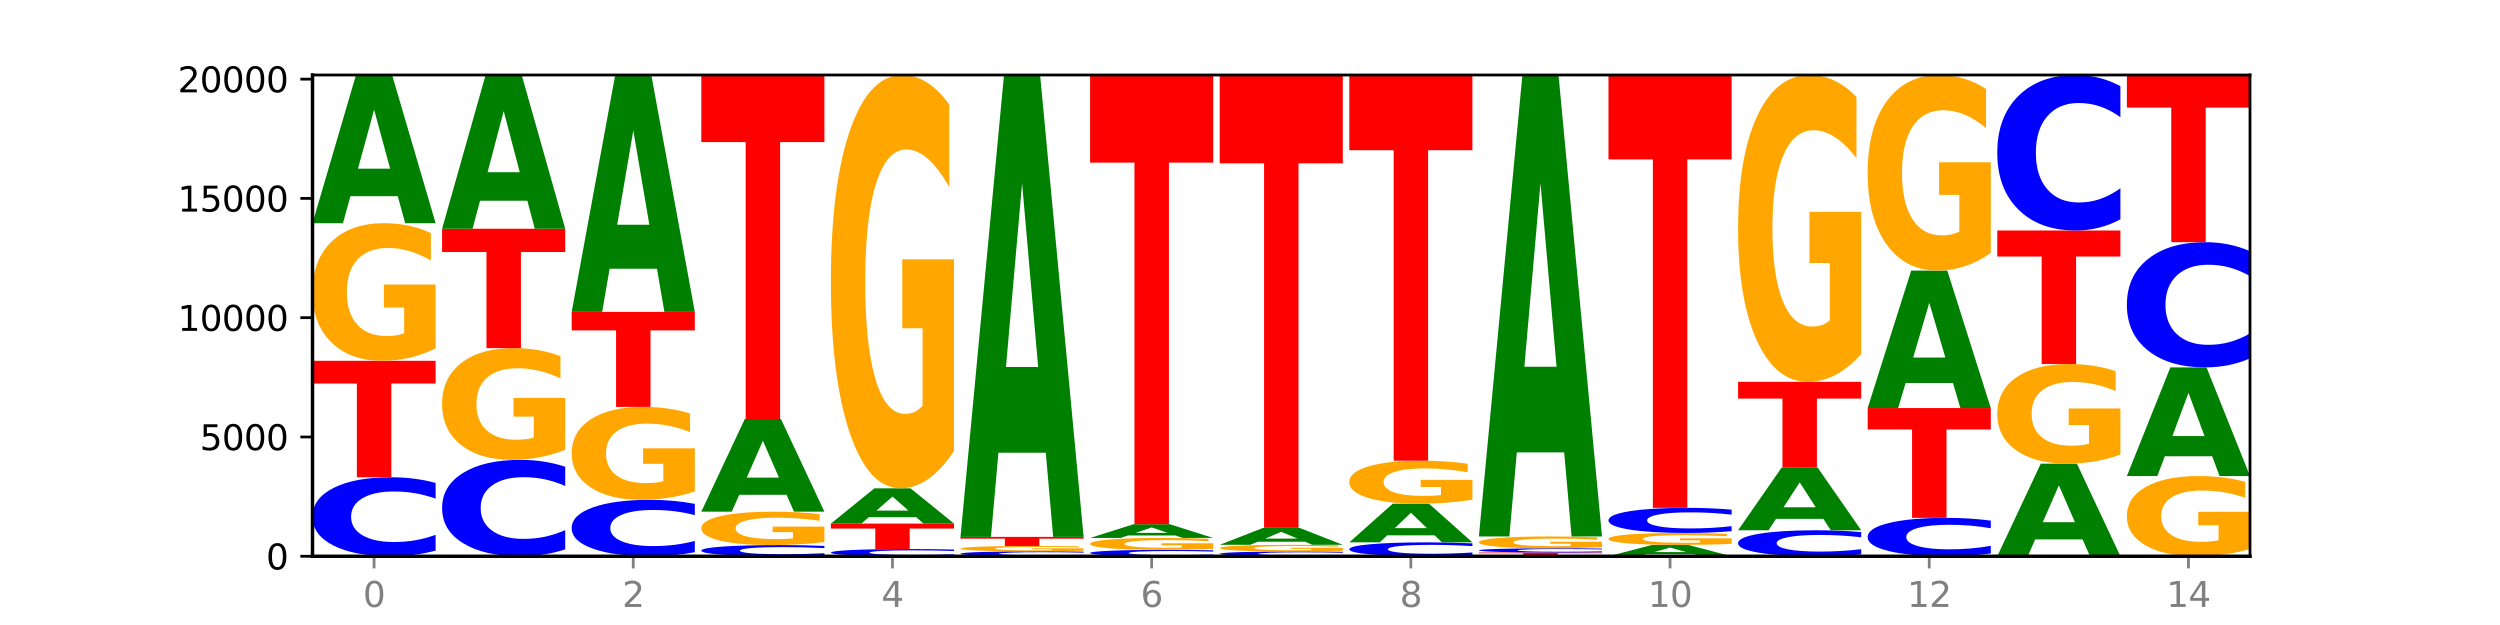<?xml version="1.0" encoding="utf-8" standalone="no"?>
<!DOCTYPE svg PUBLIC "-//W3C//DTD SVG 1.1//EN"
  "http://www.w3.org/Graphics/SVG/1.1/DTD/svg11.dtd">
<svg xmlns:xlink="http://www.w3.org/1999/xlink" width="720pt" height="180pt" viewBox="0 0 720 180" xmlns="http://www.w3.org/2000/svg" version="1.1">
 <defs>
  <style type="text/css">*{stroke-linejoin: round; stroke-linecap: butt}</style>
 </defs>
 <g id="figure_1">
  <g id="patch_1">
   <path d="M 0 180 
L 720 180 
L 720 0 
L 0 0 
z
" style="fill: #ffffff"/>
  </g>
  <g id="axes_1">
   <g id="patch_2">
    <path d="M 90 160.2 
L 648 160.2 
L 648 21.6 
L 90 21.6 
z
" style="fill: #ffffff"/>
   </g>
   <g id="line2d_1">
    <path d="M 90 160.2 
L 648 160.2 
" clip-path="url(#p2f5981d77a)" style="fill: none; stroke: #000000; stroke-width: 0.5; stroke-linecap: square"/>
   </g>
   <g id="patch_3">
    <path d="M 125.458 158.569 
Q 122.492 159.378 119.285 159.786 
Q 116.078 160.2 112.585 160.2 
Q 102.168 160.2 96.084 157.136 
Q 90 154.072 90 148.833 
Q 90 143.575 96.084 140.515 
Q 102.168 137.452 112.585 137.452 
Q 116.078 137.452 119.285 137.865 
Q 122.492 138.274 125.458 139.082 
L 125.458 143.617 
Q 122.465 142.545 119.562 142.047 
Q 116.658 141.549 113.451 141.549 
Q 107.698 141.549 104.401 143.49 
Q 101.114 145.426 101.114 148.833 
Q 101.114 152.226 104.401 154.166 
Q 107.698 156.102 113.451 156.102 
Q 116.658 156.102 119.562 155.604 
Q 122.465 155.101 125.458 154.03 
L 125.458 158.569 
z
" clip-path="url(#p2f5981d77a)" style="fill: #0000ff"/>
   </g>
   <g id="patch_4">
    <path d="M 90 103.909 
L 125.458 103.909 
L 125.458 110.451 
L 112.701 110.451 
L 112.701 137.452 
L 102.781 137.452 
L 102.781 110.451 
L 90 110.451 
L 90 103.909 
z
" clip-path="url(#p2f5981d77a)" style="fill: #ff0000"/>
   </g>
   <g id="patch_5">
    <path d="M 125.458 100.324 
Q 121.882 102.117 118.036 103.017 
Q 114.19 103.909 110.089 103.909 
Q 100.823 103.909 95.412 98.572 
Q 90 93.235 90 84.107 
Q 90 74.873 95.507 69.576 
Q 101.022 64.28 110.614 64.28 
Q 114.309 64.28 117.694 65 
Q 121.088 65.713 124.091 67.121 
L 124.091 75.02 
Q 120.992 73.211 117.925 72.319 
Q 114.857 71.418 111.774 71.418 
Q 106.068 71.418 102.977 74.709 
Q 99.886 77.992 99.886 84.107 
Q 99.886 90.165 102.866 93.472 
Q 105.846 96.771 111.329 96.771 
Q 112.823 96.771 114.102 96.583 
Q 115.382 96.386 116.399 95.977 
L 116.399 88.56 
L 110.558 88.56 
L 110.558 81.954 
L 125.458 81.954 
L 125.458 100.324 
z
" clip-path="url(#p2f5981d77a)" style="fill: #ffa600"/>
   </g>
   <g id="patch_6">
    <path d="M 114.562 56.505 
L 100.925 56.505 
L 98.772 64.28 
L 90 64.28 
L 102.527 21.6 
L 112.931 21.6 
L 125.458 64.28 
L 116.693 64.28 
L 114.562 56.505 
z
M 103.1 48.584 
L 112.365 48.584 
L 107.74 31.607 
L 103.1 48.584 
z
" clip-path="url(#p2f5981d77a)" style="fill: #008000"/>
   </g>
   <g id="patch_7">
    <path d="M 162.783 158.21 
Q 159.817 159.196 156.609 159.695 
Q 153.402 160.2 149.909 160.2 
Q 139.492 160.2 133.408 156.461 
Q 127.324 152.721 127.324 146.327 
Q 127.324 139.909 133.408 136.175 
Q 139.492 132.436 149.909 132.436 
Q 153.402 132.436 156.609 132.941 
Q 159.817 133.44 162.783 134.426 
L 162.783 139.961 
Q 159.79 138.653 156.886 138.045 
Q 153.983 137.437 150.776 137.437 
Q 145.022 137.437 141.726 139.806 
Q 138.438 142.169 138.438 146.327 
Q 138.438 150.467 141.726 152.836 
Q 145.022 155.199 150.776 155.199 
Q 153.983 155.199 156.886 154.591 
Q 159.79 153.977 162.783 152.67 
L 162.783 158.21 
z
" clip-path="url(#p2f5981d77a)" style="fill: #0000ff"/>
   </g>
   <g id="patch_8">
    <path d="M 162.783 129.525 
Q 159.207 130.98 155.36 131.712 
Q 151.514 132.436 147.414 132.436 
Q 138.148 132.436 132.736 128.103 
Q 127.324 123.769 127.324 116.359 
Q 127.324 108.862 132.831 104.561 
Q 138.346 100.261 147.938 100.261 
Q 151.633 100.261 155.019 100.846 
Q 158.412 101.424 161.416 102.567 
L 161.416 108.981 
Q 158.317 107.512 155.249 106.788 
Q 152.182 106.057 149.098 106.057 
Q 143.393 106.057 140.301 108.729 
Q 137.21 111.394 137.21 116.359 
Q 137.21 121.277 140.19 123.962 
Q 143.17 126.64 148.653 126.64 
Q 150.147 126.64 151.427 126.488 
Q 152.706 126.328 153.723 125.996 
L 153.723 119.974 
L 147.883 119.974 
L 147.883 114.611 
L 162.783 114.611 
L 162.783 129.525 
z
" clip-path="url(#p2f5981d77a)" style="fill: #ffa600"/>
   </g>
   <g id="patch_9">
    <path d="M 127.324 65.881 
L 162.783 65.881 
L 162.783 72.586 
L 150.026 72.586 
L 150.026 100.261 
L 140.106 100.261 
L 140.106 72.586 
L 127.324 72.586 
L 127.324 65.881 
z
" clip-path="url(#p2f5981d77a)" style="fill: #ff0000"/>
   </g>
   <g id="patch_10">
    <path d="M 151.886 57.814 
L 138.25 57.814 
L 136.097 65.881 
L 127.324 65.881 
L 139.852 21.6 
L 150.255 21.6 
L 162.783 65.881 
L 154.018 65.881 
L 151.886 57.814 
z
M 140.425 49.596 
L 149.69 49.596 
L 145.064 31.982 
L 140.425 49.596 
z
" clip-path="url(#p2f5981d77a)" style="fill: #008000"/>
   </g>
   <g id="patch_11">
    <path d="M 200.107 159.035 
Q 197.141 159.613 193.934 159.905 
Q 190.727 160.2 187.233 160.2 
Q 176.817 160.2 170.733 158.012 
Q 164.649 155.823 164.649 152.081 
Q 164.649 148.325 170.733 146.14 
Q 176.817 143.951 187.233 143.951 
Q 190.727 143.951 193.934 144.246 
Q 197.141 144.538 200.107 145.116 
L 200.107 148.355 
Q 197.114 147.59 194.211 147.234 
Q 191.307 146.878 188.1 146.878 
Q 182.347 146.878 179.05 148.264 
Q 175.762 149.647 175.762 152.081 
Q 175.762 154.504 179.05 155.89 
Q 182.347 157.273 188.1 157.273 
Q 191.307 157.273 194.211 156.917 
Q 197.114 156.558 200.107 155.793 
L 200.107 159.035 
z
" clip-path="url(#p2f5981d77a)" style="fill: #0000ff"/>
   </g>
   <g id="patch_12">
    <path d="M 200.107 141.529 
Q 196.531 142.74 192.685 143.348 
Q 188.839 143.951 184.738 143.951 
Q 175.472 143.951 170.061 140.346 
Q 164.649 136.741 164.649 130.576 
Q 164.649 124.338 170.156 120.761 
Q 175.671 117.183 185.263 117.183 
Q 188.958 117.183 192.343 117.67 
Q 195.736 118.151 198.74 119.102 
L 198.74 124.438 
Q 195.641 123.216 192.574 122.613 
Q 189.506 122.005 186.423 122.005 
Q 180.717 122.005 177.626 124.228 
Q 174.535 126.445 174.535 130.576 
Q 174.535 134.667 177.515 136.901 
Q 180.495 139.129 185.978 139.129 
Q 187.472 139.129 188.751 139.002 
Q 190.031 138.87 191.048 138.593 
L 191.048 133.584 
L 185.207 133.584 
L 185.207 129.121 
L 200.107 129.121 
L 200.107 141.529 
z
" clip-path="url(#p2f5981d77a)" style="fill: #ffa600"/>
   </g>
   <g id="patch_13">
    <path d="M 164.649 89.818 
L 200.107 89.818 
L 200.107 95.155 
L 187.35 95.155 
L 187.35 117.183 
L 177.43 117.183 
L 177.43 95.155 
L 164.649 95.155 
L 164.649 89.818 
z
" clip-path="url(#p2f5981d77a)" style="fill: #ff0000"/>
   </g>
   <g id="patch_14">
    <path d="M 189.211 77.391 
L 175.574 77.391 
L 173.421 89.818 
L 164.649 89.818 
L 177.176 21.6 
L 187.58 21.6 
L 200.107 89.818 
L 191.342 89.818 
L 189.211 77.391 
z
M 177.749 64.73 
L 187.014 64.73 
L 182.389 37.595 
L 177.749 64.73 
z
" clip-path="url(#p2f5981d77a)" style="fill: #008000"/>
   </g>
   <g id="patch_15">
    <path d="M 237.431 159.97 
Q 234.465 160.084 231.258 160.142 
Q 228.051 160.2 224.558 160.2 
Q 214.141 160.2 208.057 159.767 
Q 201.973 159.334 201.973 158.593 
Q 201.973 157.85 208.057 157.418 
Q 214.141 156.985 224.558 156.985 
Q 228.051 156.985 231.258 157.043 
Q 234.465 157.101 237.431 157.215 
L 237.431 157.856 
Q 234.439 157.705 231.535 157.634 
Q 228.632 157.564 225.424 157.564 
Q 219.671 157.564 216.375 157.838 
Q 213.087 158.112 213.087 158.593 
Q 213.087 159.073 216.375 159.347 
Q 219.671 159.621 225.424 159.621 
Q 228.632 159.621 231.535 159.55 
Q 234.439 159.479 237.431 159.328 
L 237.431 159.97 
z
" clip-path="url(#p2f5981d77a)" style="fill: #0000ff"/>
   </g>
   <g id="patch_16">
    <path d="M 237.431 156.114 
Q 233.855 156.549 230.009 156.768 
Q 226.163 156.985 222.063 156.985 
Q 212.797 156.985 207.385 155.689 
Q 201.973 154.394 201.973 152.178 
Q 201.973 149.937 207.48 148.651 
Q 212.995 147.366 222.587 147.366 
Q 226.282 147.366 229.668 147.541 
Q 233.061 147.713 236.065 148.055 
L 236.065 149.973 
Q 232.965 149.534 229.898 149.317 
Q 226.831 149.098 223.747 149.098 
Q 218.041 149.098 214.95 149.897 
Q 211.859 150.694 211.859 152.178 
Q 211.859 153.648 214.839 154.451 
Q 217.819 155.252 223.302 155.252 
Q 224.796 155.252 226.076 155.206 
Q 227.355 155.159 228.372 155.059 
L 228.372 153.259 
L 222.531 153.259 
L 222.531 151.656 
L 237.431 151.656 
L 237.431 156.114 
z
" clip-path="url(#p2f5981d77a)" style="fill: #ffa600"/>
   </g>
   <g id="patch_17">
    <path d="M 226.535 142.503 
L 212.899 142.503 
L 210.745 147.366 
L 201.973 147.366 
L 214.501 120.674 
L 224.904 120.674 
L 237.431 147.366 
L 228.667 147.366 
L 226.535 142.503 
z
M 215.073 137.549 
L 224.339 137.549 
L 219.713 126.932 
L 215.073 137.549 
z
" clip-path="url(#p2f5981d77a)" style="fill: #008000"/>
   </g>
   <g id="patch_18">
    <path d="M 201.973 21.6 
L 237.431 21.6 
L 237.431 40.922 
L 224.675 40.922 
L 224.675 120.674 
L 214.755 120.674 
L 214.755 40.922 
L 201.973 40.922 
L 201.973 21.6 
z
" clip-path="url(#p2f5981d77a)" style="fill: #ff0000"/>
   </g>
   <g id="patch_19">
    <path d="M 274.756 160.051 
Q 271.79 160.125 268.583 160.162 
Q 265.375 160.2 261.882 160.2 
Q 251.465 160.2 245.382 159.921 
Q 239.298 159.641 239.298 159.163 
Q 239.298 158.684 245.382 158.405 
Q 251.465 158.125 261.882 158.125 
Q 265.375 158.125 268.583 158.163 
Q 271.79 158.2 274.756 158.274 
L 274.756 158.687 
Q 271.763 158.59 268.86 158.544 
Q 265.956 158.499 262.749 158.499 
Q 256.995 158.499 253.699 158.676 
Q 250.411 158.852 250.411 159.163 
Q 250.411 159.473 253.699 159.65 
Q 256.995 159.826 262.749 159.826 
Q 265.956 159.826 268.86 159.781 
Q 271.763 159.735 274.756 159.637 
L 274.756 160.051 
z
" clip-path="url(#p2f5981d77a)" style="fill: #0000ff"/>
   </g>
   <g id="patch_20">
    <path d="M 239.298 150.794 
L 274.756 150.794 
L 274.756 152.224 
L 261.999 152.224 
L 261.999 158.125 
L 252.079 158.125 
L 252.079 152.224 
L 239.298 152.224 
L 239.298 150.794 
z
" clip-path="url(#p2f5981d77a)" style="fill: #ff0000"/>
   </g>
   <g id="patch_21">
    <path d="M 263.86 148.944 
L 250.223 148.944 
L 248.07 150.794 
L 239.298 150.794 
L 251.825 140.639 
L 262.228 140.639 
L 274.756 150.794 
L 265.991 150.794 
L 263.86 148.944 
z
M 252.398 147.06 
L 261.663 147.06 
L 257.038 143.02 
L 252.398 147.06 
z
" clip-path="url(#p2f5981d77a)" style="fill: #008000"/>
   </g>
   <g id="patch_22">
    <path d="M 274.756 129.869 
Q 271.18 135.254 267.334 137.959 
Q 263.487 140.639 259.387 140.639 
Q 250.121 140.639 244.709 124.607 
Q 239.298 108.574 239.298 81.157 
Q 239.298 53.419 244.805 37.51 
Q 250.32 21.6 259.911 21.6 
Q 263.607 21.6 266.992 23.764 
Q 270.385 25.903 273.389 30.133 
L 273.389 53.862 
Q 270.29 48.428 267.222 45.747 
Q 264.155 43.042 261.072 43.042 
Q 255.366 43.042 252.275 52.927 
Q 249.183 62.788 249.183 81.157 
Q 249.183 99.353 252.163 109.287 
Q 255.143 119.197 260.627 119.197 
Q 262.121 119.197 263.4 118.632 
Q 264.679 118.041 265.697 116.812 
L 265.697 94.534 
L 259.856 94.534 
L 259.856 74.689 
L 274.756 74.689 
L 274.756 129.869 
z
" clip-path="url(#p2f5981d77a)" style="fill: #ffa600"/>
   </g>
   <g id="patch_23">
    <path d="M 312.08 160.098 
Q 309.114 160.149 305.907 160.174 
Q 302.7 160.2 299.207 160.2 
Q 288.79 160.2 282.706 160.008 
Q 276.622 159.817 276.622 159.489 
Q 276.622 159.161 282.706 158.969 
Q 288.79 158.778 299.207 158.778 
Q 302.7 158.778 305.907 158.804 
Q 309.114 158.829 312.08 158.88 
L 312.08 159.163 
Q 309.087 159.096 306.184 159.065 
Q 303.28 159.034 300.073 159.034 
Q 294.32 159.034 291.023 159.155 
Q 287.736 159.276 287.736 159.489 
Q 287.736 159.701 291.023 159.823 
Q 294.32 159.944 300.073 159.944 
Q 303.28 159.944 306.184 159.913 
Q 309.087 159.881 312.08 159.814 
L 312.08 160.098 
z
" clip-path="url(#p2f5981d77a)" style="fill: #0000ff"/>
   </g>
   <g id="patch_24">
    <path d="M 312.08 158.639 
Q 308.504 158.708 304.658 158.743 
Q 300.812 158.778 296.711 158.778 
Q 287.445 158.778 282.034 158.571 
Q 276.622 158.363 276.622 158.009 
Q 276.622 157.65 282.129 157.444 
Q 287.644 157.239 297.236 157.239 
Q 300.931 157.239 304.316 157.267 
Q 307.71 157.294 310.713 157.349 
L 310.713 157.656 
Q 307.614 157.586 304.547 157.551 
Q 301.479 157.516 298.396 157.516 
Q 292.69 157.516 289.599 157.644 
Q 286.508 157.771 286.508 158.009 
Q 286.508 158.244 289.488 158.372 
Q 292.468 158.501 297.951 158.501 
Q 299.445 158.501 300.724 158.493 
Q 302.004 158.486 303.021 158.47 
L 303.021 158.182 
L 297.18 158.182 
L 297.18 157.925 
L 312.08 157.925 
L 312.08 158.639 
z
" clip-path="url(#p2f5981d77a)" style="fill: #ffa600"/>
   </g>
   <g id="patch_25">
    <path d="M 276.622 154.621 
L 312.08 154.621 
L 312.08 155.132 
L 299.324 155.132 
L 299.324 157.239 
L 289.404 157.239 
L 289.404 155.132 
L 276.622 155.132 
L 276.622 154.621 
z
" clip-path="url(#p2f5981d77a)" style="fill: #ff0000"/>
   </g>
   <g id="patch_26">
    <path d="M 301.184 130.389 
L 287.547 130.389 
L 285.394 154.621 
L 276.622 154.621 
L 289.15 21.6 
L 299.553 21.6 
L 312.08 154.621 
L 303.315 154.621 
L 301.184 130.389 
z
M 289.722 105.7 
L 298.987 105.7 
L 294.362 52.788 
L 289.722 105.7 
z
" clip-path="url(#p2f5981d77a)" style="fill: #008000"/>
   </g>
   <g id="patch_27">
    <path d="M 349.405 160.068 
Q 346.439 160.133 343.231 160.167 
Q 340.024 160.2 336.531 160.2 
Q 326.114 160.2 320.03 159.952 
Q 313.946 159.704 313.946 159.28 
Q 313.946 158.854 320.03 158.607 
Q 326.114 158.359 336.531 158.359 
Q 340.024 158.359 343.231 158.392 
Q 346.439 158.425 349.405 158.491 
L 349.405 158.858 
Q 346.412 158.771 343.508 158.731 
Q 340.605 158.69 337.398 158.69 
Q 331.644 158.69 328.348 158.847 
Q 325.06 159.004 325.06 159.28 
Q 325.06 159.555 328.348 159.712 
Q 331.644 159.868 337.398 159.868 
Q 340.605 159.868 343.508 159.828 
Q 346.412 159.787 349.405 159.701 
L 349.405 160.068 
z
" clip-path="url(#p2f5981d77a)" style="fill: #0000ff"/>
   </g>
   <g id="patch_28">
    <path d="M 349.405 158.048 
Q 345.829 158.204 341.982 158.281 
Q 338.136 158.359 334.036 158.359 
Q 324.77 158.359 319.358 157.897 
Q 313.946 157.435 313.946 156.646 
Q 313.946 155.847 319.454 155.388 
Q 324.969 154.93 334.56 154.93 
Q 338.255 154.93 341.641 154.993 
Q 345.034 155.054 348.038 155.176 
L 348.038 155.859 
Q 344.939 155.703 341.871 155.626 
Q 338.804 155.548 335.72 155.548 
Q 330.015 155.548 326.923 155.833 
Q 323.832 156.117 323.832 156.646 
Q 323.832 157.17 326.812 157.456 
Q 329.792 157.741 335.275 157.741 
Q 336.769 157.741 338.049 157.725 
Q 339.328 157.708 340.345 157.672 
L 340.345 157.031 
L 334.505 157.031 
L 334.505 156.459 
L 349.405 156.459 
L 349.405 158.048 
z
" clip-path="url(#p2f5981d77a)" style="fill: #ffa600"/>
   </g>
   <g id="patch_29">
    <path d="M 338.508 154.209 
L 324.872 154.209 
L 322.719 154.93 
L 313.946 154.93 
L 326.474 150.973 
L 336.877 150.973 
L 349.405 154.93 
L 340.64 154.93 
L 338.508 154.209 
z
M 327.047 153.475 
L 336.312 153.475 
L 331.686 151.901 
L 327.047 153.475 
z
" clip-path="url(#p2f5981d77a)" style="fill: #008000"/>
   </g>
   <g id="patch_30">
    <path d="M 313.946 21.6 
L 349.405 21.6 
L 349.405 46.831 
L 336.648 46.831 
L 336.648 150.973 
L 326.728 150.973 
L 326.728 46.831 
L 313.946 46.831 
L 313.946 21.6 
z
" clip-path="url(#p2f5981d77a)" style="fill: #ff0000"/>
   </g>
   <g id="patch_31">
    <path d="M 386.729 160.101 
Q 383.763 160.15 380.556 160.175 
Q 377.349 160.2 373.856 160.2 
Q 363.439 160.2 357.355 160.014 
Q 351.271 159.828 351.271 159.51 
Q 351.271 159.191 357.355 159.005 
Q 363.439 158.819 373.856 158.819 
Q 377.349 158.819 380.556 158.844 
Q 383.763 158.869 386.729 158.918 
L 386.729 159.193 
Q 383.736 159.128 380.833 159.098 
Q 377.929 159.068 374.722 159.068 
Q 368.969 159.068 365.672 159.186 
Q 362.385 159.303 362.385 159.51 
Q 362.385 159.716 365.672 159.834 
Q 368.969 159.951 374.722 159.951 
Q 377.929 159.951 380.833 159.921 
Q 383.736 159.89 386.729 159.825 
L 386.729 160.101 
z
" clip-path="url(#p2f5981d77a)" style="fill: #0000ff"/>
   </g>
   <g id="patch_32">
    <path d="M 386.729 158.646 
Q 383.153 158.733 379.307 158.776 
Q 375.461 158.819 371.36 158.819 
Q 362.094 158.819 356.683 158.562 
Q 351.271 158.305 351.271 157.865 
Q 351.271 157.42 356.778 157.164 
Q 362.293 156.909 371.885 156.909 
Q 375.58 156.909 378.965 156.944 
Q 382.358 156.978 385.362 157.046 
L 385.362 157.427 
Q 382.263 157.339 379.196 157.296 
Q 376.128 157.253 373.045 157.253 
Q 367.339 157.253 364.248 157.412 
Q 361.157 157.57 361.157 157.865 
Q 361.157 158.157 364.137 158.316 
Q 367.117 158.475 372.6 158.475 
Q 374.094 158.475 375.373 158.466 
Q 376.653 158.456 377.67 158.437 
L 377.67 158.079 
L 371.829 158.079 
L 371.829 157.761 
L 386.729 157.761 
L 386.729 158.646 
z
" clip-path="url(#p2f5981d77a)" style="fill: #ffa600"/>
   </g>
   <g id="patch_33">
    <path d="M 375.833 156.018 
L 362.196 156.018 
L 360.043 156.909 
L 351.271 156.909 
L 363.798 152.017 
L 374.202 152.017 
L 386.729 156.909 
L 377.964 156.909 
L 375.833 156.018 
z
M 364.371 155.11 
L 373.636 155.11 
L 369.011 153.164 
L 364.371 155.11 
z
" clip-path="url(#p2f5981d77a)" style="fill: #008000"/>
   </g>
   <g id="patch_34">
    <path d="M 351.271 21.6 
L 386.729 21.6 
L 386.729 47.035 
L 373.972 47.035 
L 373.972 152.017 
L 364.052 152.017 
L 364.052 47.035 
L 351.271 47.035 
L 351.271 21.6 
z
" clip-path="url(#p2f5981d77a)" style="fill: #ff0000"/>
   </g>
   <g id="patch_35">
    <path d="M 424.054 159.913 
Q 421.087 160.055 417.88 160.127 
Q 414.673 160.2 411.18 160.2 
Q 400.763 160.2 394.679 159.661 
Q 388.595 159.123 388.595 158.202 
Q 388.595 157.278 394.679 156.74 
Q 400.763 156.201 411.18 156.201 
Q 414.673 156.201 417.88 156.274 
Q 421.087 156.346 424.054 156.488 
L 424.054 157.285 
Q 421.061 157.097 418.157 157.009 
Q 415.254 156.922 412.047 156.922 
Q 406.293 156.922 402.997 157.263 
Q 399.709 157.603 399.709 158.202 
Q 399.709 158.798 402.997 159.139 
Q 406.293 159.48 412.047 159.48 
Q 415.254 159.48 418.157 159.392 
Q 421.061 159.304 424.054 159.115 
L 424.054 159.913 
z
" clip-path="url(#p2f5981d77a)" style="fill: #0000ff"/>
   </g>
   <g id="patch_36">
    <path d="M 413.157 154.17 
L 399.521 154.17 
L 397.367 156.201 
L 388.595 156.201 
L 401.123 145.05 
L 411.526 145.05 
L 424.054 156.201 
L 415.289 156.201 
L 413.157 154.17 
z
M 401.695 152.1 
L 410.961 152.1 
L 406.335 147.665 
L 401.695 152.1 
z
" clip-path="url(#p2f5981d77a)" style="fill: #008000"/>
   </g>
   <g id="patch_37">
    <path d="M 424.054 143.931 
Q 420.477 144.491 416.631 144.772 
Q 412.785 145.05 408.685 145.05 
Q 399.419 145.05 394.007 143.384 
Q 388.595 141.717 388.595 138.867 
Q 388.595 135.984 394.102 134.33 
Q 399.617 132.676 409.209 132.676 
Q 412.904 132.676 416.29 132.901 
Q 419.683 133.124 422.687 133.563 
L 422.687 136.03 
Q 419.587 135.465 416.52 135.187 
Q 413.453 134.905 410.369 134.905 
Q 404.664 134.905 401.572 135.933 
Q 398.481 136.958 398.481 138.867 
Q 398.481 140.759 401.461 141.791 
Q 404.441 142.822 409.924 142.822 
Q 411.418 142.822 412.698 142.763 
Q 413.977 142.701 414.994 142.574 
L 414.994 140.258 
L 409.153 140.258 
L 409.153 138.195 
L 424.054 138.195 
L 424.054 143.931 
z
" clip-path="url(#p2f5981d77a)" style="fill: #ffa600"/>
   </g>
   <g id="patch_38">
    <path d="M 388.595 21.6 
L 424.054 21.6 
L 424.054 43.263 
L 411.297 43.263 
L 411.297 132.676 
L 401.377 132.676 
L 401.377 43.263 
L 388.595 43.263 
L 388.595 21.6 
z
" clip-path="url(#p2f5981d77a)" style="fill: #ff0000"/>
   </g>
   <g id="patch_39">
    <path d="M 425.92 159.121 
L 461.378 159.121 
L 461.378 159.332 
L 448.621 159.332 
L 448.621 160.2 
L 438.701 160.2 
L 438.701 159.332 
L 425.92 159.332 
L 425.92 159.121 
z
" clip-path="url(#p2f5981d77a)" style="fill: #ff0000"/>
   </g>
   <g id="patch_40">
    <path d="M 461.378 159.034 
Q 458.412 159.077 455.205 159.099 
Q 451.997 159.121 448.504 159.121 
Q 438.088 159.121 432.004 158.958 
Q 425.92 158.794 425.92 158.514 
Q 425.92 158.233 432.004 158.069 
Q 438.088 157.905 448.504 157.905 
Q 451.997 157.905 455.205 157.927 
Q 458.412 157.949 461.378 157.992 
L 461.378 158.235 
Q 458.385 158.178 455.482 158.151 
Q 452.578 158.124 449.371 158.124 
Q 443.618 158.124 440.321 158.228 
Q 437.033 158.332 437.033 158.514 
Q 437.033 158.695 440.321 158.799 
Q 443.618 158.902 449.371 158.902 
Q 452.578 158.902 455.482 158.876 
Q 458.385 158.849 461.378 158.791 
L 461.378 159.034 
z
" clip-path="url(#p2f5981d77a)" style="fill: #0000ff"/>
   </g>
   <g id="patch_41">
    <path d="M 461.378 157.598 
Q 457.802 157.751 453.956 157.829 
Q 450.11 157.905 446.009 157.905 
Q 436.743 157.905 431.331 157.447 
Q 425.92 156.989 425.92 156.206 
Q 425.92 155.413 431.427 154.959 
Q 436.942 154.504 446.533 154.504 
Q 450.229 154.504 453.614 154.566 
Q 457.007 154.627 460.011 154.748 
L 460.011 155.426 
Q 456.912 155.271 453.844 155.194 
Q 450.777 155.117 447.694 155.117 
Q 441.988 155.117 438.897 155.399 
Q 435.805 155.681 435.805 156.206 
Q 435.805 156.726 438.785 157.01 
Q 441.765 157.293 447.249 157.293 
Q 448.743 157.293 450.022 157.276 
Q 451.302 157.26 452.319 157.224 
L 452.319 156.588 
L 446.478 156.588 
L 446.478 156.021 
L 461.378 156.021 
L 461.378 157.598 
z
" clip-path="url(#p2f5981d77a)" style="fill: #ffa600"/>
   </g>
   <g id="patch_42">
    <path d="M 450.482 130.293 
L 436.845 130.293 
L 434.692 154.504 
L 425.92 154.504 
L 438.447 21.6 
L 448.85 21.6 
L 461.378 154.504 
L 452.613 154.504 
L 450.482 130.293 
z
M 439.02 105.627 
L 448.285 105.627 
L 443.66 52.761 
L 439.02 105.627 
z
" clip-path="url(#p2f5981d77a)" style="fill: #008000"/>
   </g>
   <g id="patch_43">
    <path d="M 487.806 159.607 
L 474.169 159.607 
L 472.016 160.2 
L 463.244 160.2 
L 475.772 156.943 
L 486.175 156.943 
L 498.702 160.2 
L 489.937 160.2 
L 487.806 159.607 
z
M 476.344 159.002 
L 485.609 159.002 
L 480.984 157.707 
L 476.344 159.002 
z
" clip-path="url(#p2f5981d77a)" style="fill: #008000"/>
   </g>
   <g id="patch_44">
    <path d="M 498.702 156.631 
Q 495.126 156.787 491.28 156.866 
Q 487.434 156.943 483.333 156.943 
Q 474.068 156.943 468.656 156.479 
Q 463.244 156.014 463.244 155.22 
Q 463.244 154.416 468.751 153.955 
Q 474.266 153.494 483.858 153.494 
Q 487.553 153.494 490.938 153.557 
Q 494.332 153.619 497.336 153.742 
L 497.336 154.429 
Q 494.236 154.272 491.169 154.194 
Q 488.101 154.116 485.018 154.116 
Q 479.312 154.116 476.221 154.402 
Q 473.13 154.688 473.13 155.22 
Q 473.13 155.747 476.11 156.035 
Q 479.09 156.322 484.573 156.322 
Q 486.067 156.322 487.347 156.306 
Q 488.626 156.289 489.643 156.253 
L 489.643 155.607 
L 483.802 155.607 
L 483.802 155.033 
L 498.702 155.033 
L 498.702 156.631 
z
" clip-path="url(#p2f5981d77a)" style="fill: #ffa600"/>
   </g>
   <g id="patch_45">
    <path d="M 498.702 152.976 
Q 495.736 153.233 492.529 153.363 
Q 489.322 153.494 485.829 153.494 
Q 475.412 153.494 469.328 152.52 
Q 463.244 151.546 463.244 149.879 
Q 463.244 148.207 469.328 147.234 
Q 475.412 146.26 485.829 146.26 
Q 489.322 146.26 492.529 146.391 
Q 495.736 146.521 498.702 146.778 
L 498.702 148.22 
Q 495.71 147.88 492.806 147.721 
Q 489.903 147.563 486.695 147.563 
Q 480.942 147.563 477.645 148.18 
Q 474.358 148.796 474.358 149.879 
Q 474.358 150.958 477.645 151.575 
Q 480.942 152.191 486.695 152.191 
Q 489.903 152.191 492.806 152.033 
Q 495.71 151.873 498.702 151.532 
L 498.702 152.976 
z
" clip-path="url(#p2f5981d77a)" style="fill: #0000ff"/>
   </g>
   <g id="patch_46">
    <path d="M 463.244 21.6 
L 498.702 21.6 
L 498.702 45.912 
L 485.946 45.912 
L 485.946 146.26 
L 476.026 146.26 
L 476.026 45.912 
L 463.244 45.912 
L 463.244 21.6 
z
" clip-path="url(#p2f5981d77a)" style="fill: #ff0000"/>
   </g>
   <g id="patch_47">
    <path d="M 536.027 159.664 
Q 533.061 159.93 529.854 160.064 
Q 526.646 160.2 523.153 160.2 
Q 512.736 160.2 506.652 159.192 
Q 500.569 158.185 500.569 156.461 
Q 500.569 154.732 506.652 153.726 
Q 512.736 152.718 523.153 152.718 
Q 526.646 152.718 529.854 152.854 
Q 533.061 152.988 536.027 153.254 
L 536.027 154.746 
Q 533.034 154.393 530.13 154.23 
Q 527.227 154.066 524.02 154.066 
Q 518.266 154.066 514.97 154.704 
Q 511.682 155.341 511.682 156.461 
Q 511.682 157.577 514.97 158.216 
Q 518.266 158.852 524.02 158.852 
Q 527.227 158.852 530.13 158.688 
Q 533.034 158.523 536.027 158.171 
L 536.027 159.664 
z
" clip-path="url(#p2f5981d77a)" style="fill: #0000ff"/>
   </g>
   <g id="patch_48">
    <path d="M 525.13 149.435 
L 511.494 149.435 
L 509.341 152.718 
L 500.569 152.718 
L 513.096 134.696 
L 523.499 134.696 
L 536.027 152.718 
L 527.262 152.718 
L 525.13 149.435 
z
M 513.669 146.09 
L 522.934 146.09 
L 518.309 138.922 
L 513.669 146.09 
z
" clip-path="url(#p2f5981d77a)" style="fill: #008000"/>
   </g>
   <g id="patch_49">
    <path d="M 500.569 109.969 
L 536.027 109.969 
L 536.027 114.792 
L 523.27 114.792 
L 523.27 134.696 
L 513.35 134.696 
L 513.35 114.792 
L 500.569 114.792 
L 500.569 109.969 
z
" clip-path="url(#p2f5981d77a)" style="fill: #ff0000"/>
   </g>
   <g id="patch_50">
    <path d="M 536.027 101.974 
Q 532.451 105.972 528.605 107.98 
Q 524.758 109.969 520.658 109.969 
Q 511.392 109.969 505.98 98.067 
Q 500.569 86.166 500.569 65.812 
Q 500.569 45.221 506.076 33.411 
Q 511.591 21.6 521.182 21.6 
Q 524.878 21.6 528.263 23.206 
Q 531.656 24.795 534.66 27.934 
L 534.66 45.55 
Q 531.561 41.515 528.493 39.526 
Q 525.426 37.518 522.343 37.518 
Q 516.637 37.518 513.546 44.856 
Q 510.454 52.176 510.454 65.812 
Q 510.454 79.32 513.434 86.695 
Q 516.414 94.051 521.898 94.051 
Q 523.391 94.051 524.671 93.632 
Q 525.95 93.194 526.968 92.281 
L 526.968 75.742 
L 521.127 75.742 
L 521.127 61.011 
L 536.027 61.011 
L 536.027 101.974 
z
" clip-path="url(#p2f5981d77a)" style="fill: #ffa600"/>
   </g>
   <g id="patch_51">
    <path d="M 573.351 159.408 
Q 570.385 159.8 567.178 159.999 
Q 563.971 160.2 560.478 160.2 
Q 550.061 160.2 543.977 158.711 
Q 537.893 157.222 537.893 154.676 
Q 537.893 152.121 543.977 150.634 
Q 550.061 149.145 560.478 149.145 
Q 563.971 149.145 567.178 149.346 
Q 570.385 149.545 573.351 149.938 
L 573.351 152.141 
Q 570.358 151.621 567.455 151.379 
Q 564.551 151.137 561.344 151.137 
Q 555.591 151.137 552.294 152.08 
Q 549.007 153.02 549.007 154.676 
Q 549.007 156.325 552.294 157.268 
Q 555.591 158.209 561.344 158.209 
Q 564.551 158.209 567.455 157.967 
Q 570.358 157.722 573.351 157.202 
L 573.351 159.408 
z
" clip-path="url(#p2f5981d77a)" style="fill: #0000ff"/>
   </g>
   <g id="patch_52">
    <path d="M 537.893 117.52 
L 573.351 117.52 
L 573.351 123.688 
L 560.594 123.688 
L 560.594 149.145 
L 550.674 149.145 
L 550.674 123.688 
L 537.893 123.688 
L 537.893 117.52 
z
" clip-path="url(#p2f5981d77a)" style="fill: #ff0000"/>
   </g>
   <g id="patch_53">
    <path d="M 562.455 110.308 
L 548.818 110.308 
L 546.665 117.52 
L 537.893 117.52 
L 550.42 77.932 
L 560.824 77.932 
L 573.351 117.52 
L 564.586 117.52 
L 562.455 110.308 
z
M 550.993 102.961 
L 560.258 102.961 
L 555.633 87.214 
L 550.993 102.961 
z
" clip-path="url(#p2f5981d77a)" style="fill: #008000"/>
   </g>
   <g id="patch_54">
    <path d="M 573.351 72.835 
Q 569.775 75.383 565.929 76.663 
Q 562.083 77.932 557.982 77.932 
Q 548.716 77.932 543.305 70.345 
Q 537.893 62.758 537.893 49.783 
Q 537.893 36.657 543.4 29.129 
Q 548.915 21.6 558.507 21.6 
Q 562.202 21.6 565.587 22.624 
Q 568.98 23.636 571.984 25.638 
L 571.984 36.867 
Q 568.885 34.295 565.818 33.027 
Q 562.75 31.747 559.667 31.747 
Q 553.961 31.747 550.87 36.425 
Q 547.779 41.091 547.779 49.783 
Q 547.779 58.394 550.759 63.095 
Q 553.739 67.785 559.222 67.785 
Q 560.716 67.785 561.995 67.517 
Q 563.275 67.238 564.292 66.656 
L 564.292 56.114 
L 558.451 56.114 
L 558.451 46.723 
L 573.351 46.723 
L 573.351 72.835 
z
" clip-path="url(#p2f5981d77a)" style="fill: #ffa600"/>
   </g>
   <g id="patch_55">
    <path d="M 599.779 155.341 
L 586.143 155.341 
L 583.99 160.2 
L 575.217 160.2 
L 587.745 133.528 
L 598.148 133.528 
L 610.676 160.2 
L 601.911 160.2 
L 599.779 155.341 
z
M 588.318 150.391 
L 597.583 150.391 
L 592.957 139.782 
L 588.318 150.391 
z
" clip-path="url(#p2f5981d77a)" style="fill: #008000"/>
   </g>
   <g id="patch_56">
    <path d="M 610.676 130.933 
Q 607.1 132.23 603.253 132.882 
Q 599.407 133.528 595.307 133.528 
Q 586.041 133.528 580.629 129.664 
Q 575.217 125.8 575.217 119.192 
Q 575.217 112.506 580.724 108.672 
Q 586.239 104.837 595.831 104.837 
Q 599.526 104.837 602.912 105.359 
Q 606.305 105.874 609.309 106.894 
L 609.309 112.613 
Q 606.21 111.303 603.142 110.657 
Q 600.075 110.005 596.991 110.005 
Q 591.286 110.005 588.194 112.388 
Q 585.103 114.764 585.103 119.192 
Q 585.103 123.577 588.083 125.972 
Q 591.063 128.36 596.546 128.36 
Q 598.04 128.36 599.32 128.224 
Q 600.599 128.082 601.616 127.785 
L 601.616 122.416 
L 595.776 122.416 
L 595.776 117.633 
L 610.676 117.633 
L 610.676 130.933 
z
" clip-path="url(#p2f5981d77a)" style="fill: #ffa600"/>
   </g>
   <g id="patch_57">
    <path d="M 575.217 66.382 
L 610.676 66.382 
L 610.676 73.882 
L 597.919 73.882 
L 597.919 104.837 
L 587.999 104.837 
L 587.999 73.882 
L 575.217 73.882 
L 575.217 66.382 
z
" clip-path="url(#p2f5981d77a)" style="fill: #ff0000"/>
   </g>
   <g id="patch_58">
    <path d="M 610.676 63.172 
Q 607.71 64.764 604.502 65.568 
Q 601.295 66.382 597.802 66.382 
Q 587.385 66.382 581.301 60.351 
Q 575.217 54.32 575.217 44.005 
Q 575.217 33.654 581.301 27.631 
Q 587.385 21.6 597.802 21.6 
Q 601.295 21.6 604.502 22.414 
Q 607.71 23.219 610.676 24.81 
L 610.676 33.737 
Q 607.683 31.628 604.779 30.647 
Q 601.876 29.667 598.669 29.667 
Q 592.915 29.667 589.619 33.487 
Q 586.331 37.298 586.331 44.005 
Q 586.331 50.684 589.619 54.505 
Q 592.915 58.316 598.669 58.316 
Q 601.876 58.316 604.779 57.335 
Q 607.683 56.345 610.676 54.236 
L 610.676 63.172 
z
" clip-path="url(#p2f5981d77a)" style="fill: #0000ff"/>
   </g>
   <g id="patch_59">
    <path d="M 648 158.111 
Q 644.424 159.155 640.578 159.68 
Q 636.732 160.2 632.631 160.2 
Q 623.365 160.2 617.954 157.09 
Q 612.542 153.98 612.542 148.661 
Q 612.542 143.281 618.049 140.194 
Q 623.564 137.108 633.156 137.108 
Q 636.851 137.108 640.236 137.528 
Q 643.629 137.943 646.633 138.763 
L 646.633 143.366 
Q 643.534 142.312 640.467 141.792 
Q 637.399 141.268 634.316 141.268 
Q 628.61 141.268 625.519 143.185 
Q 622.428 145.098 622.428 148.661 
Q 622.428 152.191 625.408 154.118 
Q 628.388 156.04 633.871 156.04 
Q 635.365 156.04 636.644 155.931 
Q 637.924 155.816 638.941 155.578 
L 638.941 151.256 
L 633.1 151.256 
L 633.1 147.407 
L 648 147.407 
L 648 158.111 
z
" clip-path="url(#p2f5981d77a)" style="fill: #ffa600"/>
   </g>
   <g id="patch_60">
    <path d="M 637.104 131.406 
L 623.467 131.406 
L 621.314 137.108 
L 612.542 137.108 
L 625.069 105.806 
L 635.473 105.806 
L 648 137.108 
L 639.235 137.108 
L 637.104 131.406 
z
M 625.642 125.596 
L 634.907 125.596 
L 630.282 113.145 
L 625.642 125.596 
z
" clip-path="url(#p2f5981d77a)" style="fill: #008000"/>
   </g>
   <g id="patch_61">
    <path d="M 648 103.221 
Q 645.034 104.502 641.827 105.15 
Q 638.62 105.806 635.126 105.806 
Q 624.71 105.806 618.626 100.949 
Q 612.542 96.093 612.542 87.788 
Q 612.542 79.454 618.626 74.605 
Q 624.71 69.749 635.126 69.749 
Q 638.62 69.749 641.827 70.404 
Q 645.034 71.052 648 72.333 
L 648 79.521 
Q 645.007 77.823 642.104 77.033 
Q 639.2 76.244 635.993 76.244 
Q 630.24 76.244 626.943 79.32 
Q 623.655 82.389 623.655 87.788 
Q 623.655 93.166 626.943 96.242 
Q 630.24 99.311 635.993 99.311 
Q 639.2 99.311 642.104 98.521 
Q 645.007 97.724 648 96.026 
L 648 103.221 
z
" clip-path="url(#p2f5981d77a)" style="fill: #0000ff"/>
   </g>
   <g id="patch_62">
    <path d="M 612.542 21.6 
L 648 21.6 
L 648 30.99 
L 635.243 30.99 
L 635.243 69.749 
L 625.323 69.749 
L 625.323 30.99 
L 612.542 30.99 
L 612.542 21.6 
z
" clip-path="url(#p2f5981d77a)" style="fill: #ff0000"/>
   </g>
   <g id="matplotlib.axis_1">
    <g id="xtick_1">
     <g id="line2d_2">
      <defs>
       <path id="m8bf77a54be" d="M 0 0 
L 0 3.5 
" style="stroke: #808080; stroke-width: 0.8"/>
      </defs>
      <g>
       <use xlink:href="#m8bf77a54be" x="107.729" y="160.2" style="fill: #808080; stroke: #808080; stroke-width: 0.8"/>
      </g>
     </g>
     <g id="text_1">
      <!-- 0 -->
      <g style="fill: #808080" transform="translate(104.548 174.798) scale(0.1 -0.1)">
       <defs>
        <path id="DejaVuSans-30" d="M 2034 4250 
Q 1547 4250 1301 3770 
Q 1056 3291 1056 2328 
Q 1056 1369 1301 889 
Q 1547 409 2034 409 
Q 2525 409 2770 889 
Q 3016 1369 3016 2328 
Q 3016 3291 2770 3770 
Q 2525 4250 2034 4250 
z
M 2034 4750 
Q 2819 4750 3233 4129 
Q 3647 3509 3647 2328 
Q 3647 1150 3233 529 
Q 2819 -91 2034 -91 
Q 1250 -91 836 529 
Q 422 1150 422 2328 
Q 422 3509 836 4129 
Q 1250 4750 2034 4750 
z
" transform="scale(0.016)"/>
       </defs>
       <use xlink:href="#DejaVuSans-30"/>
      </g>
     </g>
    </g>
    <g id="xtick_2">
     <g id="line2d_3">
      <g>
       <use xlink:href="#m8bf77a54be" x="182.378" y="160.2" style="fill: #808080; stroke: #808080; stroke-width: 0.8"/>
      </g>
     </g>
     <g id="text_2">
      <!-- 2 -->
      <g style="fill: #808080" transform="translate(179.197 174.798) scale(0.1 -0.1)">
       <defs>
        <path id="DejaVuSans-32" d="M 1228 531 
L 3431 531 
L 3431 0 
L 469 0 
L 469 531 
Q 828 903 1448 1529 
Q 2069 2156 2228 2338 
Q 2531 2678 2651 2914 
Q 2772 3150 2772 3378 
Q 2772 3750 2511 3984 
Q 2250 4219 1831 4219 
Q 1534 4219 1204 4116 
Q 875 4013 500 3803 
L 500 4441 
Q 881 4594 1212 4672 
Q 1544 4750 1819 4750 
Q 2544 4750 2975 4387 
Q 3406 4025 3406 3419 
Q 3406 3131 3298 2873 
Q 3191 2616 2906 2266 
Q 2828 2175 2409 1742 
Q 1991 1309 1228 531 
z
" transform="scale(0.016)"/>
       </defs>
       <use xlink:href="#DejaVuSans-32"/>
      </g>
     </g>
    </g>
    <g id="xtick_3">
     <g id="line2d_4">
      <g>
       <use xlink:href="#m8bf77a54be" x="257.027" y="160.2" style="fill: #808080; stroke: #808080; stroke-width: 0.8"/>
      </g>
     </g>
     <g id="text_3">
      <!-- 4 -->
      <g style="fill: #808080" transform="translate(253.846 174.798) scale(0.1 -0.1)">
       <defs>
        <path id="DejaVuSans-34" d="M 2419 4116 
L 825 1625 
L 2419 1625 
L 2419 4116 
z
M 2253 4666 
L 3047 4666 
L 3047 1625 
L 3713 1625 
L 3713 1100 
L 3047 1100 
L 3047 0 
L 2419 0 
L 2419 1100 
L 313 1100 
L 313 1709 
L 2253 4666 
z
" transform="scale(0.016)"/>
       </defs>
       <use xlink:href="#DejaVuSans-34"/>
      </g>
     </g>
    </g>
    <g id="xtick_4">
     <g id="line2d_5">
      <g>
       <use xlink:href="#m8bf77a54be" x="331.676" y="160.2" style="fill: #808080; stroke: #808080; stroke-width: 0.8"/>
      </g>
     </g>
     <g id="text_4">
      <!-- 6 -->
      <g style="fill: #808080" transform="translate(328.494 174.798) scale(0.1 -0.1)">
       <defs>
        <path id="DejaVuSans-36" d="M 2113 2584 
Q 1688 2584 1439 2293 
Q 1191 2003 1191 1497 
Q 1191 994 1439 701 
Q 1688 409 2113 409 
Q 2538 409 2786 701 
Q 3034 994 3034 1497 
Q 3034 2003 2786 2293 
Q 2538 2584 2113 2584 
z
M 3366 4563 
L 3366 3988 
Q 3128 4100 2886 4159 
Q 2644 4219 2406 4219 
Q 1781 4219 1451 3797 
Q 1122 3375 1075 2522 
Q 1259 2794 1537 2939 
Q 1816 3084 2150 3084 
Q 2853 3084 3261 2657 
Q 3669 2231 3669 1497 
Q 3669 778 3244 343 
Q 2819 -91 2113 -91 
Q 1303 -91 875 529 
Q 447 1150 447 2328 
Q 447 3434 972 4092 
Q 1497 4750 2381 4750 
Q 2619 4750 2861 4703 
Q 3103 4656 3366 4563 
z
" transform="scale(0.016)"/>
       </defs>
       <use xlink:href="#DejaVuSans-36"/>
      </g>
     </g>
    </g>
    <g id="xtick_5">
     <g id="line2d_6">
      <g>
       <use xlink:href="#m8bf77a54be" x="406.324" y="160.2" style="fill: #808080; stroke: #808080; stroke-width: 0.8"/>
      </g>
     </g>
     <g id="text_5">
      <!-- 8 -->
      <g style="fill: #808080" transform="translate(403.143 174.798) scale(0.1 -0.1)">
       <defs>
        <path id="DejaVuSans-38" d="M 2034 2216 
Q 1584 2216 1326 1975 
Q 1069 1734 1069 1313 
Q 1069 891 1326 650 
Q 1584 409 2034 409 
Q 2484 409 2743 651 
Q 3003 894 3003 1313 
Q 3003 1734 2745 1975 
Q 2488 2216 2034 2216 
z
M 1403 2484 
Q 997 2584 770 2862 
Q 544 3141 544 3541 
Q 544 4100 942 4425 
Q 1341 4750 2034 4750 
Q 2731 4750 3128 4425 
Q 3525 4100 3525 3541 
Q 3525 3141 3298 2862 
Q 3072 2584 2669 2484 
Q 3125 2378 3379 2068 
Q 3634 1759 3634 1313 
Q 3634 634 3220 271 
Q 2806 -91 2034 -91 
Q 1263 -91 848 271 
Q 434 634 434 1313 
Q 434 1759 690 2068 
Q 947 2378 1403 2484 
z
M 1172 3481 
Q 1172 3119 1398 2916 
Q 1625 2713 2034 2713 
Q 2441 2713 2670 2916 
Q 2900 3119 2900 3481 
Q 2900 3844 2670 4047 
Q 2441 4250 2034 4250 
Q 1625 4250 1398 4047 
Q 1172 3844 1172 3481 
z
" transform="scale(0.016)"/>
       </defs>
       <use xlink:href="#DejaVuSans-38"/>
      </g>
     </g>
    </g>
    <g id="xtick_6">
     <g id="line2d_7">
      <g>
       <use xlink:href="#m8bf77a54be" x="480.973" y="160.2" style="fill: #808080; stroke: #808080; stroke-width: 0.8"/>
      </g>
     </g>
     <g id="text_6">
      <!-- 10 -->
      <g style="fill: #808080" transform="translate(474.611 174.798) scale(0.1 -0.1)">
       <defs>
        <path id="DejaVuSans-31" d="M 794 531 
L 1825 531 
L 1825 4091 
L 703 3866 
L 703 4441 
L 1819 4666 
L 2450 4666 
L 2450 531 
L 3481 531 
L 3481 0 
L 794 0 
L 794 531 
z
" transform="scale(0.016)"/>
       </defs>
       <use xlink:href="#DejaVuSans-31"/>
       <use xlink:href="#DejaVuSans-30" x="63.623"/>
      </g>
     </g>
    </g>
    <g id="xtick_7">
     <g id="line2d_8">
      <g>
       <use xlink:href="#m8bf77a54be" x="555.622" y="160.2" style="fill: #808080; stroke: #808080; stroke-width: 0.8"/>
      </g>
     </g>
     <g id="text_7">
      <!-- 12 -->
      <g style="fill: #808080" transform="translate(549.26 174.798) scale(0.1 -0.1)">
       <use xlink:href="#DejaVuSans-31"/>
       <use xlink:href="#DejaVuSans-32" x="63.623"/>
      </g>
     </g>
    </g>
    <g id="xtick_8">
     <g id="line2d_9">
      <g>
       <use xlink:href="#m8bf77a54be" x="630.271" y="160.2" style="fill: #808080; stroke: #808080; stroke-width: 0.8"/>
      </g>
     </g>
     <g id="text_8">
      <!-- 14 -->
      <g style="fill: #808080" transform="translate(623.908 174.798) scale(0.1 -0.1)">
       <use xlink:href="#DejaVuSans-31"/>
       <use xlink:href="#DejaVuSans-34" x="63.623"/>
      </g>
     </g>
    </g>
   </g>
   <g id="matplotlib.axis_2">
    <g id="ytick_1">
     <g id="line2d_10">
      <defs>
       <path id="me575661ca9" d="M 0 0 
L -3.5 0 
" style="stroke: #000000; stroke-width: 0.8"/>
      </defs>
      <g>
       <use xlink:href="#me575661ca9" x="90" y="160.2" style="stroke: #000000; stroke-width: 0.8"/>
      </g>
     </g>
     <g id="text_9">
      <!-- 0 -->
      <g transform="translate(76.638 163.999) scale(0.1 -0.1)">
       <use xlink:href="#DejaVuSans-30"/>
      </g>
     </g>
    </g>
    <g id="ytick_2">
     <g id="line2d_11">
      <g>
       <use xlink:href="#me575661ca9" x="90" y="125.847" style="stroke: #000000; stroke-width: 0.8"/>
      </g>
     </g>
     <g id="text_10">
      <!-- 5000 -->
      <g transform="translate(57.55 129.646) scale(0.1 -0.1)">
       <defs>
        <path id="DejaVuSans-35" d="M 691 4666 
L 3169 4666 
L 3169 4134 
L 1269 4134 
L 1269 2991 
Q 1406 3038 1543 3061 
Q 1681 3084 1819 3084 
Q 2600 3084 3056 2656 
Q 3513 2228 3513 1497 
Q 3513 744 3044 326 
Q 2575 -91 1722 -91 
Q 1428 -91 1123 -41 
Q 819 9 494 109 
L 494 744 
Q 775 591 1075 516 
Q 1375 441 1709 441 
Q 2250 441 2565 725 
Q 2881 1009 2881 1497 
Q 2881 1984 2565 2268 
Q 2250 2553 1709 2553 
Q 1456 2553 1204 2497 
Q 953 2441 691 2322 
L 691 4666 
z
" transform="scale(0.016)"/>
       </defs>
       <use xlink:href="#DejaVuSans-35"/>
       <use xlink:href="#DejaVuSans-30" x="63.623"/>
       <use xlink:href="#DejaVuSans-30" x="127.246"/>
       <use xlink:href="#DejaVuSans-30" x="190.869"/>
      </g>
     </g>
    </g>
    <g id="ytick_3">
     <g id="line2d_12">
      <g>
       <use xlink:href="#me575661ca9" x="90" y="91.494" style="stroke: #000000; stroke-width: 0.8"/>
      </g>
     </g>
     <g id="text_11">
      <!-- 10000 -->
      <g transform="translate(51.188 95.294) scale(0.1 -0.1)">
       <use xlink:href="#DejaVuSans-31"/>
       <use xlink:href="#DejaVuSans-30" x="63.623"/>
       <use xlink:href="#DejaVuSans-30" x="127.246"/>
       <use xlink:href="#DejaVuSans-30" x="190.869"/>
       <use xlink:href="#DejaVuSans-30" x="254.492"/>
      </g>
     </g>
    </g>
    <g id="ytick_4">
     <g id="line2d_13">
      <g>
       <use xlink:href="#me575661ca9" x="90" y="57.141" style="stroke: #000000; stroke-width: 0.8"/>
      </g>
     </g>
     <g id="text_12">
      <!-- 15000 -->
      <g transform="translate(51.188 60.941) scale(0.1 -0.1)">
       <use xlink:href="#DejaVuSans-31"/>
       <use xlink:href="#DejaVuSans-35" x="63.623"/>
       <use xlink:href="#DejaVuSans-30" x="127.246"/>
       <use xlink:href="#DejaVuSans-30" x="190.869"/>
       <use xlink:href="#DejaVuSans-30" x="254.492"/>
      </g>
     </g>
    </g>
    <g id="ytick_5">
     <g id="line2d_14">
      <g>
       <use xlink:href="#me575661ca9" x="90" y="22.789" style="stroke: #000000; stroke-width: 0.8"/>
      </g>
     </g>
     <g id="text_13">
      <!-- 20000 -->
      <g transform="translate(51.188 26.588) scale(0.1 -0.1)">
       <use xlink:href="#DejaVuSans-32"/>
       <use xlink:href="#DejaVuSans-30" x="63.623"/>
       <use xlink:href="#DejaVuSans-30" x="127.246"/>
       <use xlink:href="#DejaVuSans-30" x="190.869"/>
       <use xlink:href="#DejaVuSans-30" x="254.492"/>
      </g>
     </g>
    </g>
   </g>
   <g id="patch_63">
    <path d="M 90 160.2 
L 90 21.6 
" style="fill: none; stroke: #000000; stroke-linejoin: miter; stroke-linecap: square"/>
   </g>
   <g id="patch_64">
    <path d="M 648 160.2 
L 648 21.6 
" style="fill: none; stroke: #000000; stroke-width: 0.8; stroke-linejoin: miter; stroke-linecap: square"/>
   </g>
   <g id="patch_65">
    <path d="M 90 160.2 
L 648 160.2 
" style="fill: none; stroke: #000000; stroke-linejoin: miter; stroke-linecap: square"/>
   </g>
   <g id="patch_66">
    <path d="M 90 21.6 
L 648 21.6 
" style="fill: none; stroke: #000000; stroke-width: 0.8; stroke-linejoin: miter; stroke-linecap: square"/>
   </g>
  </g>
 </g>
 <defs>
  <clipPath id="p2f5981d77a">
   <rect x="90" y="21.6" width="558" height="138.6"/>
  </clipPath>
 </defs>
</svg>
